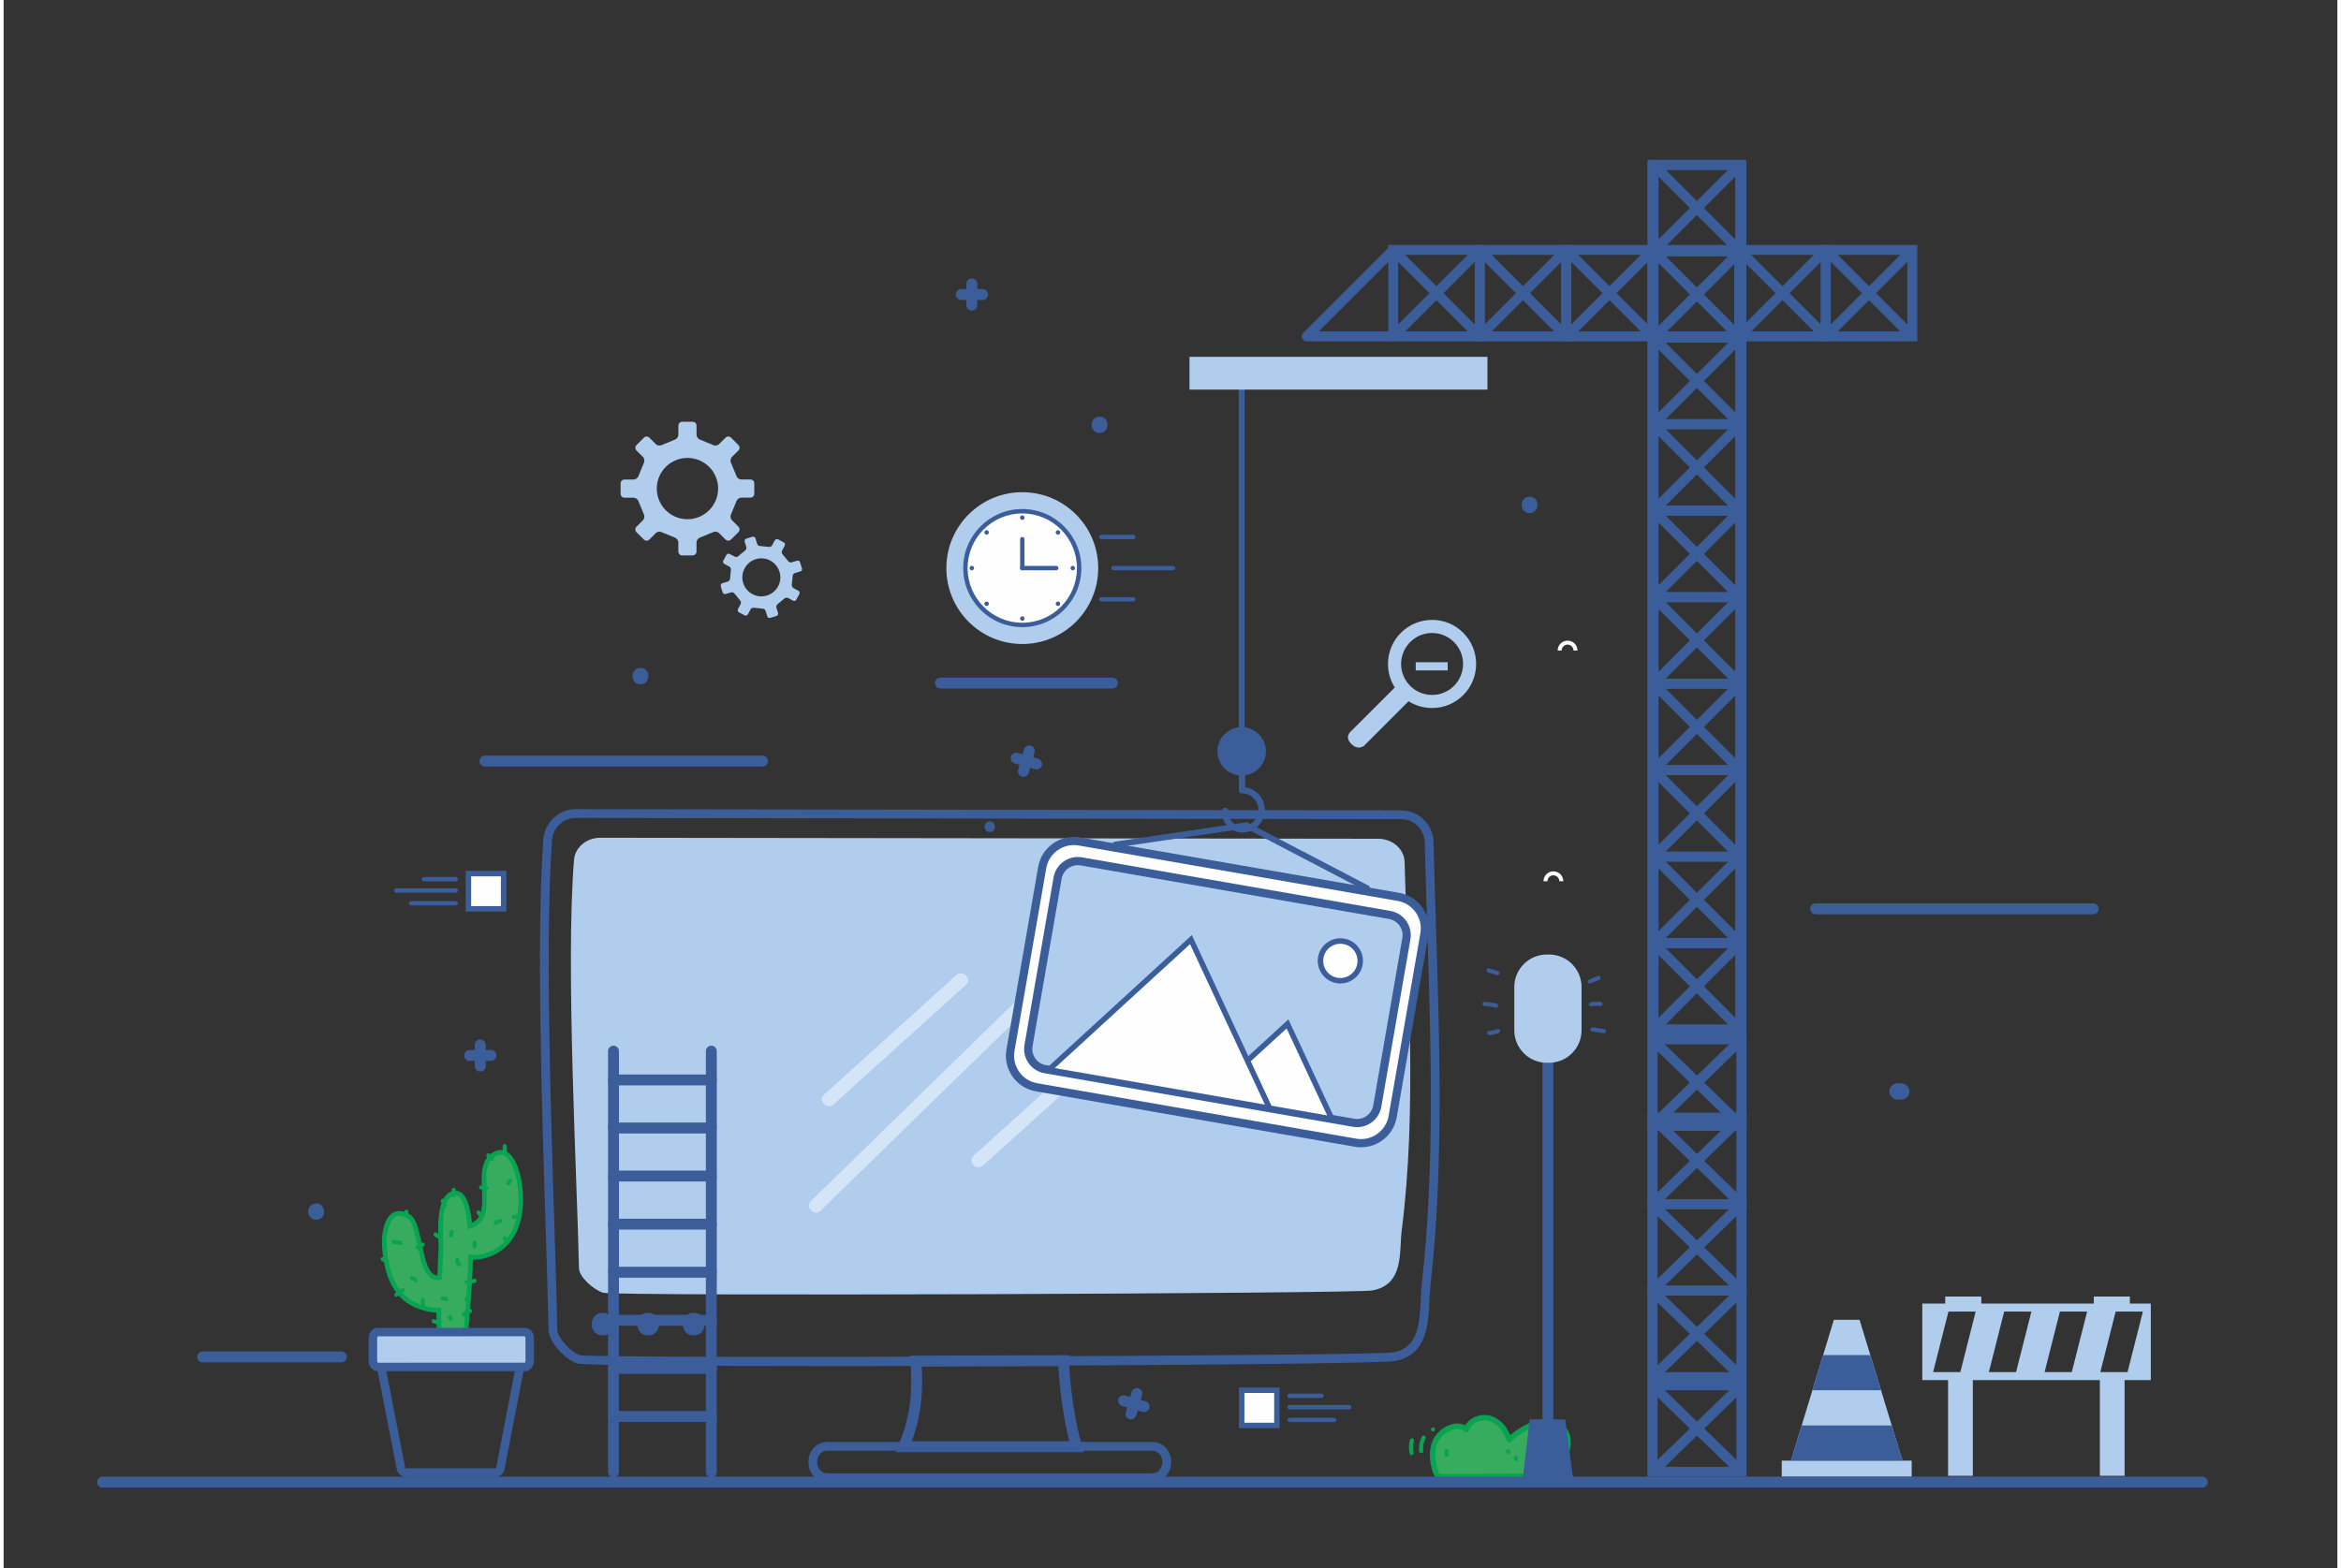 <?xml version="1.0" encoding="UTF-8"?>
<!DOCTYPE svg PUBLIC "-//W3C//DTD SVG 1.1//EN" "http://www.w3.org/Graphics/SVG/1.1/DTD/svg11.dtd">
<!-- Creator: CorelDRAW -->
<svg xmlns="http://www.w3.org/2000/svg" xml:space="preserve" width="300px" height="201px" style="shape-rendering:geometricPrecision; text-rendering:geometricPrecision; image-rendering:optimizeQuality; fill-rule:evenodd; clip-rule:evenodd"
viewBox="0 0 172.097 115.664"
 xmlns:xlink="http://www.w3.org/1999/xlink">
 <rect x="0" y="0" width="172.097" height="115.664" fill="#333333" stroke="none"/>
 <defs>
  <style type="text/css">
   <![CDATA[
    .fil6 {fill:none}
    .fil1 {fill:#09A452}
    .fil0 {fill:#37AC5E}
    .fil2 {fill:#3B5E9A}
    .fil4 {fill:#B1CDED}
    .fil5 {fill:#D3E5F6}
    .fil3 {fill:#FEFEFE}
   ]]>
  </style>
 </defs>
 <g id="Capa_x0020_1">
  <g id="_602255704">
   <path id="_850134032" class="fil0" d="M111.011 106.192c-0.209,-0.686 -0.69,-1.327 -1.372,-1.547 -0.682,-0.22 -1.548,0.113 -1.76,0.797 -0.628,-0.524 -1.59,-0.108 -2.094,0.536 -0.816,1.041 -0.185,2.746 -0.049,2.856 0.147,0.119 0.546,0.098 0.546,0.098l6.104 -0.034c0,0 1.12,-0.082 1.637,-0.288 1.04,-0.415 1.747,-2.204 1.078,-3.102 -0.456,-0.612 -1.356,-0.742 -2.083,-0.509 -0.727,0.232 -1.433,0.687 -2.005,1.191l-0 0z"/>
   <path id="_850134080" class="fil1" d="M107.208 105.407c-0.037,0 -0.075,0.002 -0.114,0.006 -0.404,0.043 -0.856,0.314 -1.15,0.69 -0.716,0.913 -0.181,2.438 -0.064,2.592 0.027,0.02 0.229,0.047 0.391,0.037l6.114 -0.034c-0.003,-0 1.081,-0.081 1.563,-0.274 0.485,-0.193 0.937,-0.77 1.125,-1.436 0.154,-0.543 0.105,-1.037 -0.134,-1.357 -0.427,-0.573 -1.264,-0.629 -1.861,-0.438 -0.634,0.203 -1.321,0.611 -1.933,1.15 -0.051,0.045 -0.122,0.061 -0.188,0.043 -0.066,-0.019 -0.118,-0.07 -0.138,-0.135 -0.215,-0.705 -0.679,-1.233 -1.241,-1.414 -0.317,-0.102 -0.691,-0.067 -1,0.093 -0.253,0.131 -0.433,0.335 -0.506,0.572 -0.02,0.064 -0.071,0.114 -0.136,0.134 -0.064,0.019 -0.134,0.005 -0.186,-0.039 -0.152,-0.127 -0.333,-0.191 -0.541,-0.191l0 -0zm-1.014 3.73c-0.155,0 -0.431,-0.02 -0.586,-0.146 -0.239,-0.195 -0.848,-2.033 0.018,-3.137 0.364,-0.465 0.911,-0.788 1.426,-0.842 0.269,-0.031 0.519,0.017 0.738,0.131 0.131,-0.235 0.338,-0.433 0.602,-0.57 0.402,-0.209 0.891,-0.254 1.309,-0.119 0.607,0.195 1.116,0.708 1.401,1.398 0.594,-0.482 1.244,-0.848 1.852,-1.042 0.729,-0.233 1.761,-0.15 2.307,0.581 0.314,0.421 0.387,1.044 0.199,1.707 -0.224,0.793 -0.76,1.46 -1.364,1.702 -0.539,0.215 -1.65,0.298 -1.697,0.302l-6.117 0.034c-0.02,0.001 -0.051,0.002 -0.088,0.002l-0 0z"/>
   <path id="_850133840" class="fil1" d="M104.592 105.961c-0.175,0.34 -0.25,0.709 -0.208,1.09 0.021,0.191 0.323,0.193 0.302,0 -0.036,-0.329 0.016,-0.642 0.167,-0.938 0.089,-0.173 -0.172,-0.326 -0.261,-0.152l0 0 -0 0z"/>
   <path id="_850134776" class="fil1" d="M103.71 106.203c-0.095,0.342 -0.102,0.684 -0.026,1.03 0.042,0.19 0.333,0.11 0.292,-0.08 -0.064,-0.294 -0.054,-0.58 0.026,-0.869 0.052,-0.188 -0.239,-0.268 -0.292,-0.08l0 0 -0 0z"/>
   <path id="_850135088" class="fil1" d="M105.406 105.589c0.194,0 0.195,-0.302 0,-0.302 -0.195,0 -0.195,0.302 0,0.302l0 0z"/>
   <path id="_850134704" class="fil1" d="M106.262 107.051c0,0.089 -0,0.179 -0,0.269 0,0.194 0.302,0.195 0.302,0 0,-0.09 0,-0.179 0,-0.269 0,-0.195 -0.302,-0.195 -0.302,0l0 0z"/>
   <path id="_850135136" class="fil1" d="M111.368 107.521c0,0.045 -0,0.09 -0,0.134 0,0.195 0.302,0.195 0.302,0 0,-0.045 0,-0.09 0,-0.134 0,-0.194 -0.302,-0.195 -0.302,0l0 0z"/>
   <path id="_850135448" class="fil1" d="M110.807 107.158c0.023,0.022 0.045,0.045 0.067,0.067 0.138,0.138 0.351,-0.076 0.214,-0.214 -0.023,-0.022 -0.045,-0.045 -0.067,-0.067 -0.138,-0.138 -0.351,0.076 -0.214,0.214l0 0z"/>
   <path id="_850135640" class="fil2" d="M24.907 100.494l-10.233 0c-0.222,0 -0.403,-0.18 -0.403,-0.403 0,-0.223 0.181,-0.403 0.403,-0.403l10.233 -0c0.222,0 0.403,0.18 0.403,0.403 0,0.223 -0.181,0.403 -0.403,0.403l0 0z"/>
   <path id="_850135832" class="fil3" d="M115.014 65.005l-0.292 0c0,-0.242 -0.197,-0.438 -0.438,-0.438 -0.241,0 -0.438,0.197 -0.438,0.438l-0.292 0c0,-0.403 0.328,-0.731 0.73,-0.731 0.403,0 0.731,0.328 0.731,0.731z"/>
   <path id="_850136048" class="fil3" d="M116.06 47.987l-0.292 0c0,-0.242 -0.197,-0.438 -0.438,-0.438 -0.242,-0 -0.438,0.197 -0.438,0.438l-0.292 -0c0,-0.403 0.328,-0.73 0.731,-0.73 0.403,0 0.731,0.328 0.731,0.73z"/>
   <path id="_850136336" class="fil2" d="M66.971 106.316l11.621 0c-0.448,-1.692 -0.752,-4.137 -0.812,-5.541l-10.076 0.031c0.096,1.876 -0.019,3.583 -0.733,5.51zm12.708 0.806l-13.908 0 0.236 -0.56c0.912,-2.164 1.006,-4.016 0.867,-6.132l-0.028 -0.428 11.726 -0.036 0.003 0.401c0.01,1.368 0.38,4.474 0.937,6.229l0.167 0.525 0 0z"/>
   <path id="_850136216" class="fil2" d="M42.188 60.334c-0.914,0 -1.674,0.715 -1.743,1.639 -0.511,6.899 -0.116,19.407 0.173,28.541 0.096,3.037 0.179,5.659 0.213,7.587 0.01,0.561 0.947,1.606 1.671,1.864 1.296,0.265 58.528,0.069 60.015,-0.211 1.824,-0.36 1.906,-2.158 1.985,-3.897 0.018,-0.403 0.036,-0.791 0.076,-1.144 0.968,-8.541 0.68,-17.599 0.402,-26.359 -0.066,-2.099 -0.132,-4.171 -0.179,-6.197 -0.022,-0.955 -0.774,-1.716 -1.711,-1.733l-60.873 -0.091c-0.009,0 -0.02,0 -0.029,0l0 -0zm19.584 40.434c-10.559,0 -19.113,-0.057 -19.488,-0.192 -0.904,-0.322 -2.085,-1.575 -2.101,-2.463 -0.034,-1.924 -0.117,-4.544 -0.213,-7.579 -0.289,-9.148 -0.685,-21.677 -0.171,-28.609 0.093,-1.263 1.137,-2.239 2.384,-2.239 0.014,0 0.027,0 0.04,0l60.875 0.091c1.288,0.022 2.32,1.061 2.35,2.365 0.047,2.025 0.113,4.095 0.179,6.193 0.279,8.782 0.567,17.864 -0.406,26.453 -0.038,0.339 -0.055,0.713 -0.073,1.1 -0.082,1.802 -0.184,4.045 -2.506,4.503 -1.136,0.224 -23.665,0.377 -40.871,0.377l0 -0z"/>
   <path id="_850136120" class="fil4" d="M101.396 61.872l-57.356 -0.075c-1.031,-0.016 -1.897,0.692 -1.975,1.616 -0.643,7.677 0.233,23.694 0.363,30.14 0.012,0.628 1.038,1.571 1.777,1.804 0.869,0.275 55.375,0.067 56.708,-0.165 2.392,-0.418 1.985,-2.868 2.186,-4.436 1.135,-8.866 0.438,-18.504 0.212,-27.176 -0.025,-0.939 -0.869,-1.692 -1.914,-1.708l0 -0z"/>
   <path id="_850136864" class="fil2" d="M60.789 107.013c-0.627,0 -0.794,0.524 -0.794,0.835 0,0.31 0.168,0.833 0.794,0.833l23.865 0c0.627,0 0.795,-0.525 0.795,-0.835 0,-0.309 -0.167,-0.833 -0.795,-0.833l-23.865 0zm23.865 2.316l-23.865 0c-0.947,0 -1.442,-0.745 -1.442,-1.481 0,-0.737 0.495,-1.483 1.442,-1.483l23.865 0c0.947,0 1.443,0.745 1.443,1.481 0,0.737 -0.496,1.483 -1.443,1.483z"/>
   <path id="_850136984" class="fil2" d="M44.17 97.677c-0.141,0 -0.141,0 0,0z"/>
   <path id="_850137464" class="fil2" d="M44.17 98.509c1.072,0 1.074,-1.665 0,-1.665 -1.071,0 -1.073,1.665 0,1.665l0 0z"/>
   <path id="_850137488" class="fil2" d="M47.527 97.677c-0.141,0 -0.141,0 0,0z"/>
   <path id="_850137872" class="fil2" d="M47.527 98.509c1.072,0 1.074,-1.665 0,-1.665 -1.071,0 -1.073,1.665 0,1.665l0 0z"/>
   <path id="_850138328" class="fil2" d="M50.885 97.677c-0.141,0 -0.141,0 0,0z"/>
   <path id="_850137968" class="fil2" d="M50.885 98.509c1.072,0 1.073,-1.665 0,-1.665 -1.071,0 -1.073,1.665 0,1.665l0 0z"/>
   <path id="_850137896" class="fil2" d="M72.722 60.986c-0.066,0 -0.066,0 0,0z"/>
   <path id="_850138904" class="fil2" d="M72.722 61.376c0.503,0 0.504,-0.781 0,-0.781 -0.503,0 -0.503,0.781 0,0.781l0 0z"/>
   <polygon id="_850138928" class="fil4" points="140.027,107.746 131.804,107.746 134.966,97.358 136.864,97.358 "/>
   <polygon id="_850138808" class="fil4" points="140.706,107.746 131.124,107.746 131.124,108.932 140.706,108.932 "/>
   <polygon id="_850139672" class="fil2" points="132.594,105.149 131.804,107.746 140.027,107.746 139.236,105.149 "/>
   <polygon id="_850139600" class="fil2" points="133.385,102.552 138.446,102.552 137.655,99.955 134.176,99.955 "/>
   <path id="_850139192" class="fil4" d="M143.418 96.749l2.007 0 -1.131 4.463 -2.007 0 1.131 -4.463zm4.986 4.463l-2.007 0 1.13 -4.463 2.007 0 -1.131 4.463 0 0zm4.11 0l-2.007 0 1.13 -4.463 2.007 0 -1.13 4.463zm5.235 -4.463l0 0.024 -1.125 4.439 -2.007 0 1.13 -4.463 2.001 0 0 -0zm-14.359 12.117l1.825 0 0 -7.065 9.367 0 0 7.065 1.825 0 0 -7.065 1.932 0 0 -5.641 -1.542 0 0 -0.521 -2.659 0 0 0.521 -8.298 0 0 -0.521 -2.659 0 0 0.521 -1.692 0 0 5.641 1.901 0 0 7.065z"/>
   <path id="_850139888" class="fil4" d="M50.428 38.301c-1.25,0 -2.262,-1.014 -2.262,-2.262 0,-1.249 1.013,-2.261 2.262,-2.261 1.249,0 2.262,1.012 2.262,2.261 0,1.248 -1.013,2.262 -2.262,2.262zm3.211 1.497l0.547 -0.547c0.111,-0.11 0.111,-0.29 0,-0.402l-0.477 -0.475c-0.109,-0.111 -0.139,-0.312 -0.063,-0.449l0.388 -0.942c0.044,-0.151 0.208,-0.273 0.364,-0.273l0.674 -0c0.157,0 0.284,-0.127 0.284,-0.283l0 -0.775c0,-0.157 -0.127,-0.283 -0.284,-0.283l-0.674 -0c-0.156,0 -0.321,-0.122 -0.364,-0.272l-0.388 -0.942c-0.075,-0.137 -0.046,-0.339 0.063,-0.45l0.477 -0.475c0.111,-0.111 0.111,-0.291 0,-0.4l-0.547 -0.549c-0.111,-0.11 -0.291,-0.11 -0.401,0l-0.477 0.476c-0.111,0.111 -0.312,0.14 -0.449,0.066l-0.943 -0.389c-0.15,-0.045 -0.272,-0.207 -0.272,-0.364l0 -0.674c0,-0.155 -0.127,-0.284 -0.283,-0.284l-0.773 0c-0.157,0 -0.284,0.129 -0.284,0.284l0 0.674c0,0.157 -0.122,0.32 -0.272,0.365l-0.943 0.389c-0.136,0.074 -0.339,0.045 -0.449,-0.066l-0.477 -0.475c-0.11,-0.111 -0.29,-0.111 -0.399,0l-0.549 0.548c-0.111,0.109 -0.111,0.289 0,0.4l0.476 0.475c0.11,0.111 0.14,0.313 0.064,0.451l-0.388 0.942c-0.044,0.15 -0.209,0.273 -0.364,0.273l-0.675 -0c-0.156,0 -0.283,0.126 -0.283,0.283l0 0.775c0,0.155 0.127,0.283 0.283,0.283l0.675 -0c0.155,0 0.32,0.122 0.364,0.273l0.388 0.942c0.075,0.138 0.046,0.338 -0.065,0.449l-0.476 0.475c-0.111,0.111 -0.111,0.291 0,0.402l0.549 0.547c0.11,0.111 0.289,0.111 0.399,0l0.477 -0.476c0.11,-0.11 0.312,-0.139 0.449,-0.064l0.942 0.388c0.15,0.043 0.272,0.207 0.272,0.363l0 0.675c0,0.155 0.127,0.283 0.284,0.283l0.773 -0c0.156,0 0.283,-0.128 0.283,-0.283l0 -0.676c0,-0.156 0.122,-0.32 0.272,-0.363l0.943 -0.388c0.137,-0.075 0.338,-0.046 0.449,0.064l0.477 0.476c0.11,0.111 0.29,0.111 0.401,0l0 0.001z"/>
   <path id="_850140440" class="fil4" d="M57.112 43.251c-0.365,0.683 -1.217,0.94 -1.897,0.574 -0.683,-0.366 -0.939,-1.216 -0.574,-1.897 0.366,-0.684 1.217,-0.94 1.898,-0.574 0.681,0.366 0.938,1.216 0.573,1.897l0 -0zm1.757 -1.315l-0.138 -0.459c-0.028,-0.093 -0.127,-0.146 -0.219,-0.118l-0.399 0.121c-0.093,0.028 -0.212,-0.016 -0.265,-0.098l-0.402 -0.487c-0.068,-0.067 -0.087,-0.193 -0.041,-0.279l0.197 -0.368c0.046,-0.086 0.014,-0.193 -0.07,-0.239l-0.423 -0.226c-0.085,-0.046 -0.192,-0.013 -0.238,0.072l-0.198 0.368c-0.046,0.085 -0.161,0.139 -0.255,0.119l-0.629 -0.064c-0.096,0 -0.199,-0.073 -0.226,-0.167l-0.121 -0.4c-0.028,-0.092 -0.126,-0.145 -0.219,-0.116l-0.459 0.137c-0.094,0.029 -0.145,0.127 -0.118,0.221l0.122 0.398c0.028,0.094 -0.016,0.212 -0.098,0.265l-0.488 0.402c-0.066,0.069 -0.193,0.086 -0.278,0.041l-0.368 -0.198c-0.084,-0.046 -0.192,-0.014 -0.237,0.072l-0.227 0.422c-0.045,0.086 -0.014,0.193 0.072,0.238l0.368 0.199c0.086,0.046 0.139,0.16 0.119,0.254l-0.063 0.628c0,0.097 -0.074,0.2 -0.168,0.227l-0.399 0.121c-0.093,0.028 -0.146,0.127 -0.118,0.219l0.139 0.459c0.028,0.093 0.126,0.145 0.22,0.117l0.4 -0.121c0.092,-0.028 0.211,0.017 0.263,0.097l0.402 0.488c0.069,0.068 0.087,0.194 0.042,0.279l-0.198 0.368c-0.045,0.085 -0.013,0.191 0.072,0.238l0.422 0.226c0.085,0.045 0.192,0.013 0.238,-0.072l0.198 -0.369c0.045,-0.086 0.16,-0.139 0.255,-0.12l0.628 0.064c0.098,0 0.199,0.074 0.227,0.168l0.121 0.398c0.028,0.093 0.127,0.147 0.219,0.117l0.459 -0.139c0.092,-0.028 0.145,-0.127 0.118,-0.218l-0.121 -0.4c-0.028,-0.092 0.015,-0.212 0.096,-0.265l0.488 -0.402c0.067,-0.069 0.194,-0.087 0.279,-0.042l0.368 0.198c0.085,0.047 0.194,0.014 0.238,-0.072l0.227 -0.423c0.046,-0.084 0.013,-0.192 -0.073,-0.238l-0.368 -0.198c-0.085,-0.046 -0.139,-0.16 -0.119,-0.253l0.064 -0.63c-0.001,-0.096 0.075,-0.199 0.166,-0.226l0.4 -0.121c0.092,-0.028 0.145,-0.126 0.116,-0.219l-0 0z"/>
   <path id="_850140680" class="fil2" d="M81.757 50.789l-12.67 0c-0.223,0 -0.403,-0.18 -0.403,-0.403 0,-0.223 0.18,-0.403 0.403,-0.403l12.67 0c0.222,0 0.403,0.18 0.403,0.403 0,0.223 -0.181,0.403 -0.403,0.403z"/>
   <path id="_850140536" class="fil2" d="M55.962 56.544l-20.465 0c-0.223,0 -0.403,-0.18 -0.403,-0.403 0,-0.223 0.181,-0.403 0.403,-0.403l20.465 -0c0.223,0 0.403,0.18 0.403,0.403 0,0.223 -0.18,0.403 -0.403,0.403l0 0z"/>
   <path id="_850140872" class="fil2" d="M154.089 67.442l-20.465 0c-0.223,0 -0.403,-0.18 -0.403,-0.403 0,-0.223 0.18,-0.403 0.403,-0.403l20.465 0c0.223,0 0.403,0.18 0.403,0.403 0,0.223 -0.18,0.403 -0.403,0.403z"/>
   <path id="_850140800" class="fil2" d="M162.134 109.732l-154.84 0c-0.222,0 -0.403,-0.18 -0.403,-0.403 0,-0.223 0.18,-0.403 0.403,-0.403l154.84 0c0.223,0 0.403,0.18 0.403,0.403 0,0.223 -0.18,0.403 -0.403,0.403z"/>
   <path id="_850141136" class="fil4" d="M105.338 51.263c-1.259,0 -2.285,-1.025 -2.285,-2.285 0,-1.26 1.026,-2.286 2.286,-2.286l0 -0c1.26,0 2.285,1.025 2.285,2.286 0,1.26 -1.026,2.285 -2.286,2.285zm-0 -5.536c-0.868,0 -1.684,0.338 -2.298,0.952 -1.047,1.047 -1.255,2.669 -0.506,3.944l0.054 0.09 -3.291 3.291c-0.004,0.005 -0.16,0.155 -0.162,0.374 -0.002,0.165 0.082,0.333 0.248,0.5 0.177,0.176 0.362,0.266 0.55,0.266 0.226,0 0.386,-0.131 0.387,-0.132l3.283 -3.285 0.091 0.054c0.497,0.291 1.066,0.445 1.645,0.445 0.868,-0 1.684,-0.338 2.298,-0.951 1.267,-1.268 1.267,-3.33 0,-4.598 -0.614,-0.614 -1.431,-0.952 -2.299,-0.952z"/>
   <polygon id="_850141376" class="fil4" points="104.133,49.453 106.487,49.453 106.487,48.85 104.133,48.85 "/>
   <path id="_850142168" class="fil2" d="M44.974 108.985c-0.223,0 -0.403,-0.18 -0.403,-0.403l0 -31.043c0,-0.222 0.181,-0.403 0.403,-0.403 0.222,0 0.403,0.181 0.403,0.403l0 31.043c0,0.223 -0.181,0.403 -0.403,0.403z"/>
   <path id="_850141592" class="fil2" d="M52.188 108.985c-0.223,0 -0.403,-0.18 -0.403,-0.403l0 -31.043c0,-0.222 0.18,-0.403 0.403,-0.403 0.223,0 0.403,0.181 0.403,0.403l0 31.043c0,0.223 -0.18,0.403 -0.403,0.403l-0 0z"/>
   <path id="_850141784" class="fil2" d="M52.188 80.064l-7.214 0c-0.223,0 -0.403,-0.181 -0.403,-0.403 0,-0.223 0.181,-0.403 0.403,-0.403l7.214 0c0.223,0 0.403,0.18 0.403,0.403 0,0.222 -0.18,0.403 -0.403,0.403z"/>
   <path id="_850142048" class="fil2" d="M52.188 83.61l-7.214 0c-0.223,0 -0.403,-0.18 -0.403,-0.403 0,-0.223 0.181,-0.403 0.403,-0.403l7.214 0c0.223,0 0.403,0.18 0.403,0.403 0,0.223 -0.18,0.403 -0.403,0.403z"/>
   <path id="_850142624" class="fil2" d="M52.188 87.156l-7.214 0c-0.223,0 -0.403,-0.18 -0.403,-0.403 0,-0.223 0.181,-0.403 0.403,-0.403l7.214 0c0.223,0 0.403,0.18 0.403,0.403 0,0.223 -0.18,0.403 -0.403,0.403z"/>
   <path id="_850142600" class="fil2" d="M52.188 90.703l-7.214 0c-0.223,0 -0.403,-0.18 -0.403,-0.403 0,-0.223 0.181,-0.403 0.403,-0.403l7.214 0c0.223,0 0.403,0.18 0.403,0.403 0,0.223 -0.18,0.403 -0.403,0.403z"/>
   <path id="_850142504" class="fil2" d="M52.188 94.249l-7.214 0c-0.223,0 -0.403,-0.18 -0.403,-0.403 0,-0.223 0.181,-0.403 0.403,-0.403l7.214 0c0.223,0 0.403,0.18 0.403,0.403 0,0.223 -0.18,0.403 -0.403,0.403z"/>
   <path id="_850142912" class="fil2" d="M52.188 97.796l-7.214 0c-0.223,0 -0.403,-0.18 -0.403,-0.403 0,-0.223 0.181,-0.403 0.403,-0.403l7.214 0c0.223,0 0.403,0.18 0.403,0.403 0,0.223 -0.18,0.403 -0.403,0.403z"/>
   <path id="_850143128" class="fil2" d="M52.188 101.343l-7.214 0c-0.223,0 -0.403,-0.18 -0.403,-0.403 0,-0.223 0.181,-0.403 0.403,-0.403l7.214 0c0.223,0 0.403,0.18 0.403,0.403 0,0.223 -0.18,0.403 -0.403,0.403z"/>
   <path id="_850143488" class="fil2" d="M52.188 104.889l-7.214 0c-0.223,0 -0.403,-0.18 -0.403,-0.403 0,-0.223 0.181,-0.403 0.403,-0.403l7.214 0c0.223,0 0.403,0.18 0.403,0.403 0,0.222 -0.18,0.403 -0.403,0.403z"/>
   <path id="_850143560" class="fil2" d="M35.149 79.045c-0.222,0 -0.403,-0.181 -0.403,-0.403l0 -1.569c0,-0.223 0.181,-0.403 0.403,-0.403 0.223,-0 0.403,0.18 0.403,0.403l0 1.569c0,0.222 -0.18,0.403 -0.403,0.403z"/>
   <path id="_850144424" class="fil2" d="M35.934 78.26l-1.569 0c-0.223,0 -0.403,-0.181 -0.403,-0.403 0,-0.223 0.18,-0.403 0.403,-0.403l1.569 0c0.223,0 0.403,0.18 0.403,0.403 0,0.222 -0.18,0.403 -0.403,0.403z"/>
   <path id="_850144088" class="fil2" d="M71.398 22.909c-0.223,0 -0.403,-0.181 -0.403,-0.403l0 -1.569c0,-0.223 0.18,-0.403 0.403,-0.403 0.223,0 0.403,0.181 0.403,0.403l0 1.569c0,0.223 -0.18,0.403 -0.403,0.403l-0 0z"/>
   <path id="_850144376" class="fil2" d="M72.183 22.125l-1.569 0c-0.223,0 -0.403,-0.181 -0.403,-0.403 0,-0.222 0.18,-0.403 0.403,-0.403l1.569 0c0.223,0 0.403,0.181 0.403,0.403 0,0.223 -0.18,0.403 -0.403,0.403z"/>
   <path id="_850143800" class="fil2" d="M84.105 104.163c-0.037,0 -0.074,-0.005 -0.111,-0.016l-1.509 -0.431c-0.214,-0.061 -0.338,-0.284 -0.277,-0.498 0.061,-0.214 0.285,-0.336 0.498,-0.277l1.509 0.431c0.214,0.061 0.338,0.284 0.277,0.498 -0.05,0.177 -0.212,0.293 -0.387,0.293l-0 0z"/>
   <path id="_850145024" class="fil2" d="M83.135 104.703c-0.037,0 -0.074,-0.005 -0.111,-0.015 -0.214,-0.061 -0.338,-0.284 -0.277,-0.498l0.431 -1.509c0.062,-0.214 0.284,-0.336 0.498,-0.277 0.214,0.061 0.338,0.284 0.277,0.498l-0.431 1.509c-0.051,0.177 -0.212,0.292 -0.387,0.292l0 0z"/>
   <path id="_850144640" class="fil2" d="M76.176 56.76c-0.036,0 -0.074,-0.005 -0.111,-0.016l-1.509 -0.431c-0.214,-0.061 -0.338,-0.284 -0.277,-0.498 0.061,-0.214 0.284,-0.338 0.498,-0.277l1.509 0.431c0.214,0.06 0.338,0.284 0.277,0.498 -0.051,0.177 -0.212,0.293 -0.387,0.293z"/>
   <path id="_850145264" class="fil2" d="M75.206 57.299c-0.037,0 -0.074,-0.005 -0.111,-0.016 -0.214,-0.061 -0.338,-0.284 -0.277,-0.498l0.431 -1.509c0.061,-0.214 0.284,-0.338 0.498,-0.277 0.214,0.061 0.338,0.284 0.277,0.498l-0.431 1.509c-0.051,0.177 -0.212,0.293 -0.387,0.293z"/>
   <path id="_850145216" class="fil4" d="M80.718 41.906c0,3.093 -2.507,5.599 -5.599,5.599 -3.093,-0 -5.599,-2.507 -5.599,-5.599 0,-3.093 2.507,-5.599 5.599,-5.599 3.092,-0 5.599,2.507 5.599,5.599l0 0z"/>
   <path id="_850145984" class="fil3" d="M79.314 41.906c0,2.316 -1.878,4.194 -4.195,4.194 -2.316,-0 -4.194,-1.878 -4.194,-4.194 0,-2.317 1.878,-4.195 4.194,-4.195 2.317,-0 4.195,1.878 4.195,4.195z"/>
   <path id="_850145600" class="fil2" d="M75.119 37.873c-2.224,0 -4.032,1.809 -4.032,4.033 0,2.223 1.809,4.032 4.032,4.032 2.223,-0 4.032,-1.809 4.032,-4.032 0,-2.224 -1.809,-4.032 -4.032,-4.033zm0 8.389c-2.402,0 -4.357,-1.955 -4.357,-4.357 0,-2.402 1.955,-4.357 4.357,-4.357 2.402,0 4.357,1.955 4.357,4.357 0,2.402 -1.955,4.357 -4.357,4.357z"/>
   <path id="_850146032" class="fil2" d="M75.119 42.068c-0.09,0 -0.162,-0.073 -0.162,-0.162l0 -2.136c0,-0.09 0.073,-0.162 0.162,-0.162 0.09,-0 0.162,0.073 0.162,0.162l0 2.136c0,0.09 -0.073,0.162 -0.162,0.162z"/>
   <path id="_850145504" class="fil2" d="M77.621 42.068l-2.502 0c-0.09,0 -0.162,-0.073 -0.162,-0.162 0,-0.09 0.073,-0.162 0.162,-0.162l2.502 0c0.09,0 0.162,0.073 0.162,0.162 0,0.089 -0.073,0.162 -0.162,0.162z"/>
   <path id="_850146728" class="fil2" d="M75.284 38.185c0,0.091 -0.074,0.166 -0.166,0.166 -0.091,-0 -0.166,-0.074 -0.166,-0.166 0,-0.091 0.074,-0.166 0.166,-0.166 0.092,0 0.165,0.074 0.166,0.165l0 0z"/>
   <path id="_850146392" class="fil2" d="M77.867 39.392c-0.065,0.065 -0.17,0.065 -0.234,0 -0.065,-0.065 -0.065,-0.17 0,-0.234 0.065,-0.065 0.17,-0.065 0.234,0 0.065,0.064 0.065,0.17 0,0.234z"/>
   <path id="_850146704" class="fil2" d="M78.84 42.071c-0.091,0 -0.166,-0.074 -0.166,-0.165 0,-0.092 0.074,-0.166 0.166,-0.166 0.092,0 0.165,0.074 0.165,0.166 0,0.091 -0.074,0.166 -0.165,0.165z"/>
   <path id="_850146320" class="fil2" d="M77.633 44.654c-0.065,-0.065 -0.065,-0.17 0,-0.234 0.065,-0.065 0.17,-0.065 0.234,0 0.065,0.065 0.065,0.17 0,0.234 -0.065,0.064 -0.17,0.064 -0.234,0z"/>
   <path id="_850147184" class="fil2" d="M74.953 45.627c0,-0.092 0.074,-0.165 0.166,-0.165 0.092,0 0.165,0.074 0.165,0.166 0,0.091 -0.074,0.166 -0.165,0.166 -0.091,-0 -0.166,-0.074 -0.166,-0.166l0 -0z"/>
   <path id="_850146896" class="fil2" d="M72.371 44.419c0.065,-0.065 0.17,-0.064 0.234,0 0.065,0.065 0.065,0.17 0,0.234 -0.065,0.064 -0.17,0.064 -0.234,0 -0.065,-0.065 -0.065,-0.17 0,-0.234l0 -0z"/>
   <path id="_850146944" class="fil2" d="M71.398 41.74c0.092,0 0.166,0.074 0.166,0.166 0,0.091 -0.074,0.166 -0.166,0.166 -0.091,-0 -0.166,-0.074 -0.166,-0.166 0,-0.092 0.074,-0.166 0.166,-0.166z"/>
   <path id="_850147808" class="fil2" d="M72.605 39.158c0.065,0.065 0.065,0.17 0,0.234 -0.065,0.065 -0.17,0.065 -0.234,0 -0.065,-0.065 -0.065,-0.17 0,-0.234 0.065,-0.065 0.17,-0.065 0.234,-0z"/>
   <path id="_850148024" class="fil2" d="M83.31 39.768l-2.351 0c-0.09,0 -0.162,-0.073 -0.162,-0.162 0,-0.09 0.073,-0.162 0.162,-0.162l2.351 0c0.09,0 0.162,0.073 0.162,0.162 0,0.089 -0.073,0.162 -0.162,0.162z"/>
   <path id="_850147928" class="fil2" d="M83.31 44.369l-2.351 0c-0.09,0 -0.162,-0.073 -0.162,-0.162 0,-0.09 0.073,-0.162 0.162,-0.162l2.351 -0c0.09,0 0.162,0.072 0.162,0.162 0,0.09 -0.073,0.162 -0.162,0.162z"/>
   <path id="_850148336" class="fil2" d="M86.233 42.069l-4.392 0c-0.09,0 -0.162,-0.072 -0.162,-0.162 0,-0.09 0.073,-0.162 0.162,-0.162l4.392 0c0.09,0 0.162,0.073 0.162,0.162 0,0.09 -0.073,0.162 -0.162,0.162z"/>
   <polygon id="_850148408" class="fil3" points="93.895,105.149 91.298,105.149 91.298,102.552 93.895,102.552 "/>
   <path id="_850148432" class="fil2" d="M91.499 104.947l2.194 0 0 -2.194 -2.194 0 0 2.194zm2.597 0.403l-3 0 0 -3 3 0 0 3z"/>
   <path id="_850148888" class="fil2" d="M97.182 103.123l-2.351 0c-0.09,0 -0.162,-0.073 -0.162,-0.162 0,-0.09 0.073,-0.162 0.162,-0.162l2.351 0c0.09,0 0.162,0.072 0.162,0.162 0,0.09 -0.072,0.162 -0.162,0.162z"/>
   <path id="_850148456" class="fil2" d="M98.066 104.903l-3.177 0c-0.121,0 -0.22,-0.073 -0.22,-0.162 0,-0.09 0.098,-0.162 0.22,-0.162l3.177 0c0.121,0 0.219,0.072 0.219,0.162 0,0.09 -0.098,0.162 -0.219,0.162z"/>
   <path id="_850149440" class="fil2" d="M99.222 103.963l-4.392 0c-0.09,0 -0.162,-0.072 -0.162,-0.162 0,-0.09 0.073,-0.162 0.162,-0.162l4.392 0c0.09,0 0.162,0.073 0.162,0.162 0,0.09 -0.073,0.162 -0.162,0.162z"/>
   <polygon id="_850149848" class="fil3" points="34.273,67.039 36.87,67.039 36.87,64.442 34.273,64.442 "/>
   <path id="_850149344" class="fil2" d="M34.474 66.838l2.194 0 0 -2.194 -2.194 0 0 2.194zm2.597 0.403l-3 0 0 -3 3 0 0 3z"/>
   <path id="_850149968" class="fil2" d="M30.986 65.013l2.351 0c0.089,0 0.162,-0.073 0.162,-0.162 0,-0.09 -0.073,-0.162 -0.162,-0.162l-2.351 -0c-0.09,0 -0.162,0.073 -0.162,0.162 0,0.089 0.073,0.162 0.162,0.162l0 0z"/>
   <path id="_850150112" class="fil2" d="M30.103 66.793l3.177 0c0.121,0 0.219,-0.072 0.219,-0.162 0,-0.09 -0.098,-0.162 -0.219,-0.162l-3.177 0c-0.121,0 -0.219,0.073 -0.219,0.162 0,0.09 0.098,0.162 0.219,0.162z"/>
   <path id="_850150424" class="fil2" d="M28.946 65.853l4.391 0c0.09,0 0.162,-0.073 0.162,-0.162 0,-0.09 -0.072,-0.162 -0.162,-0.162l-4.391 0c-0.09,0 -0.162,0.073 -0.162,0.162 0,0.089 0.073,0.162 0.162,0.162z"/>
   <polygon id="_850150448" class="fil2" points="114.284,108.866 113.478,108.866 113.478,74.201 114.284,74.201 "/>
   <path id="_850151384" class="fil4" d="M113.969 78.395l-0.177 0c-1.315,0 -2.391,-1.076 -2.391,-2.391l0 -3.203c0,-1.315 1.076,-2.391 2.391,-2.391l0.177 -0c1.316,0 2.392,1.076 2.392,2.391l0 3.203c0,1.315 -1.076,2.391 -2.392,2.391z"/>
   <path id="_850150784" class="fil2" d="M117.127 76.075c0.283,0.046 0.567,0.091 0.85,0.137 0.191,0.03 0.273,-0.261 0.08,-0.292 -0.283,-0.046 -0.567,-0.091 -0.851,-0.137 -0.19,-0.031 -0.272,0.261 -0.08,0.292l0 0z"/>
   <path id="_850150904" class="fil2" d="M117.098 74.229c0.222,-0.04 0.444,-0.045 0.668,-0.023 0.194,0.018 0.192,-0.284 0,-0.302 -0.253,-0.024 -0.499,-0.01 -0.748,0.034 -0.191,0.034 -0.11,0.325 0.08,0.292l0 -0 0 0z"/>
   <path id="_850150880" class="fil2" d="M117.006 72.545c0.217,-0.086 0.435,-0.173 0.652,-0.259 0.179,-0.071 0.101,-0.363 -0.08,-0.292 -0.217,0.086 -0.435,0.173 -0.652,0.259 -0.179,0.071 -0.101,0.363 0.08,0.292l0 0z"/>
   <path id="_850152080" class="fil2" d="M109.593 76.357c0.223,-0.031 0.439,-0.082 0.652,-0.155 0.183,-0.063 0.105,-0.355 -0.08,-0.292 -0.213,0.073 -0.429,0.124 -0.652,0.155 -0.192,0.026 -0.11,0.318 0.08,0.292l0 0z"/>
   <path id="_850151864" class="fil2" d="M109.201 74.208c0.28,0.008 0.551,0.049 0.82,0.126 0.187,0.053 0.267,-0.239 0.08,-0.292 -0.294,-0.083 -0.595,-0.128 -0.9,-0.137 -0.194,-0.005 -0.194,0.297 0,0.302l0 0 0 0z"/>
   <path id="_850152152" class="fil2" d="M109.465 71.721c0.218,0.07 0.435,0.139 0.653,0.208 0.186,0.059 0.265,-0.232 0.08,-0.292 -0.218,-0.069 -0.435,-0.139 -0.653,-0.208 -0.186,-0.059 -0.265,0.233 -0.08,0.292l0 0z"/>
   <polygon id="_850152632" class="fil2" points="112,109.335 112.537,104.703 115.157,104.703 115.762,109.269 "/>
   <path id="_850152680" class="fil0" d="M38.025 87.153c-0.119,-0.737 -0.641,-2.638 -1.789,-2.036 -1.858,0.974 0.383,4.672 -1.855,5.323 -0.12,-1.474 -0.436,-2.489 -1.102,-2.429 -1.372,0.124 -1.008,3.317 -1.03,4.035 -0.023,0.716 -0.058,1.449 -0.091,2.19 -1.615,0.289 -1.296,-3.922 -2.278,-4.505 -1.527,-0.906 -1.852,1.113 -1.81,2.045 0.072,1.587 0.498,3.485 1.988,4.328 0.492,0.278 1.358,0.591 2.033,0.535 -0.007,1.269 0.047,2.53 0.256,3.734 0.002,0.013 0.024,0.013 0.026,0 0,-0.001 0,-0.002 0,-0.003l0.905 0.049c-0,0.005 -0.001,0.011 -0.001,0.017 -0.008,0.398 0.613,0.398 0.618,0 0.011,-0.766 0.482,-4.525 0.538,-7.71 0.722,0.108 1.631,-0.229 2.151,-0.61 1.542,-1.131 1.723,-3.211 1.439,-4.963l0 0z"/>
   <path id="_850152584" class="fil1" d="M32.494 100.206l0.962 0.052 -0.005 0.167c-0.002,0.08 0.026,0.105 0.048,0.118 0.047,0.028 0.118,0.029 0.167,0.001 0.04,-0.022 0.059,-0.057 0.059,-0.109 0.003,-0.262 0.058,-0.844 0.133,-1.649 0.146,-1.572 0.367,-3.947 0.405,-6.062l0.003 -0.195 0.194 0.029c0.667,0.1 1.541,-0.224 2.024,-0.578 1.67,-1.225 1.576,-3.531 1.372,-4.797l0 0c-0.09,-0.555 -0.403,-1.676 -0.946,-1.947 -0.18,-0.091 -0.375,-0.078 -0.594,0.036 -0.791,0.415 -0.747,1.415 -0.7,2.474 0.052,1.164 0.11,2.484 -1.187,2.863l-0.202 0.059 -0.017 -0.21c-0.119,-1.469 -0.401,-1.993 -0.616,-2.174 -0.091,-0.077 -0.186,-0.108 -0.299,-0.098 -0.997,0.09 -0.921,2.3 -0.884,3.363 0.007,0.216 0.013,0.393 0.01,0.507 -0.017,0.56 -0.043,1.133 -0.069,1.71l-0.028 0.62 -0.135 0.024c-1.105,0.198 -1.416,-1.29 -1.691,-2.604 -0.177,-0.844 -0.36,-1.718 -0.704,-1.923 -0.374,-0.222 -0.684,-0.263 -0.92,-0.121 -0.512,0.307 -0.659,1.397 -0.631,2.011 0.066,1.456 0.449,3.364 1.902,4.186 0.501,0.283 1.321,0.564 1.934,0.513l0.187 -0.016 -0.001 0.187c-0.008,1.417 0.066,2.554 0.231,3.564l0 -0.001zm1.089 0.701c-0.091,0 -0.182,-0.023 -0.261,-0.071 -0.097,-0.058 -0.164,-0.147 -0.196,-0.253l-0.667 -0.036 -0.243 0.008 -0.037 -0.152c-0.178,-1.022 -0.261,-2.165 -0.26,-3.584 -0.742,-0 -1.557,-0.345 -1.945,-0.564 -1.59,-0.899 -2.006,-2.927 -2.076,-4.469 -0.028,-0.621 0.103,-1.905 0.797,-2.321 0.353,-0.211 0.781,-0.171 1.271,0.121 0.475,0.281 0.656,1.146 0.866,2.147 0.283,1.356 0.539,2.332 1.16,2.347l0.015 -0.333c0.026,-0.576 0.052,-1.146 0.069,-1.705 0.003,-0.11 -0.002,-0.278 -0.01,-0.485 -0.043,-1.257 -0.124,-3.597 1.196,-3.716 0.204,-0.019 0.389,0.04 0.551,0.176 0.368,0.31 0.604,1.026 0.717,2.186 0.834,-0.372 0.791,-1.338 0.742,-2.445 -0.05,-1.119 -0.101,-2.277 0.883,-2.793 0.32,-0.167 0.625,-0.181 0.907,-0.039 0.82,0.41 1.102,2.018 1.132,2.2l0 0c0.217,1.343 0.31,3.795 -1.507,5.129 -0.506,0.372 -1.36,0.698 -2.084,0.66 -0.047,2.08 -0.26,4.371 -0.403,5.902 -0.072,0.768 -0.128,1.373 -0.131,1.622 -0.003,0.175 -0.089,0.322 -0.236,0.404 -0.077,0.043 -0.164,0.064 -0.25,0.064z"/>
   <path id="_850152920" class="fil2" d="M36.247 108.94l-6.562 0c-0.35,0 -0.63,-0.229 -0.696,-0.569l-1.49 -7.647 0.618 -0.121 1.49 7.648c0.011,0.06 0.061,0.06 0.077,0.06l6.562 0c0.016,0 0.066,0 0.077,-0.059l1.478 -7.648 0.618 0.119 -1.478 7.648c-0.066,0.341 -0.345,0.57 -0.696,0.57l0 -0z"/>
   <path id="_850153016" class="fil4" d="M27.567 98.262l10.892 0c0.185,0 0.337,0.205 0.337,0.456l0 1.656c0,0.252 -0.152,0.457 -0.337,0.457l-10.892 0c-0.185,0 -0.337,-0.205 -0.337,-0.457l0 -1.656c0,-0.252 0.152,-0.456 0.337,-0.456z"/>
   <path id="_850153472" class="fil2" d="M27.567 98.433c-0.078,0 -0.166,0.122 -0.166,0.285l0 1.656c0,0.163 0.088,0.285 0.166,0.285l10.891 0c0.078,0 0.166,-0.122 0.166,-0.284l0 -1.656c0,-0.163 -0.088,-0.285 -0.166,-0.285l-10.891 0 0 -0zm10.892 2.569l-10.891 0c-0.281,0 -0.509,-0.282 -0.509,-0.628l0 -1.656c0,-0.346 0.228,-0.628 0.509,-0.628l10.891 0c0.281,0 0.509,0.282 0.509,0.628l0 1.656c0,0.346 -0.228,0.628 -0.509,0.628z"/>
   <path id="_850153568" class="fil4" d="M27.567 98.406c-0.092,0 -0.194,0.128 -0.194,0.313l0 1.656c0,0.185 0.102,0.313 0.194,0.313l10.891 -0c0.092,0 0.194,-0.129 0.194,-0.313l0 -1.656c0,-0.185 -0.102,-0.313 -0.194,-0.313l-10.891 0 0 0zm10.892 2.569l-10.891 0c-0.265,0 -0.481,-0.269 -0.481,-0.6l0 -1.656c0,-0.331 0.216,-0.6 0.481,-0.6l10.891 -0c0.266,0 0.481,0.269 0.481,0.6l0 1.656c0,0.331 -0.216,0.6 -0.481,0.6l0 0z"/>
   <path id="_850153640" class="fil2" d="M27.587 98.577c-0.016,0.017 -0.042,0.065 -0.042,0.142l0 1.656c0,0.087 0.035,0.139 0.049,0.147l10.865 -0.006c-0.013,-0.003 0.023,-0.054 0.023,-0.141l0 -1.656c0,-0.088 -0.036,-0.139 -0.048,-0.148l-10.846 0.006zm10.871 2.569l-10.891 0c-0.359,0 -0.652,-0.346 -0.652,-0.771l0 -1.656c0,-0.426 0.293,-0.772 0.652,-0.772l10.891 0c0.36,0 0.653,0.346 0.653,0.772l0 1.656c0,0.425 -0.293,0.771 -0.653,0.771l-0 0z"/>
   <path id="_850153976" class="fil1" d="M28.754 91.76c0.179,0.023 0.358,0.046 0.537,0.069 0.193,0.025 0.191,-0.278 0,-0.302 -0.179,-0.023 -0.358,-0.045 -0.537,-0.069 -0.192,-0.025 -0.191,0.278 0,0.302l0 0z"/>
   <path id="_850121816" class="fil1" d="M29.545 89.383c0,0.09 -0,0.179 -0,0.269 0,0.195 0.302,0.195 0.302,0 0,-0.089 0,-0.179 0,-0.268 0,-0.195 -0.302,-0.195 -0.302,0l0 -0z"/>
   <path id="_850121888" class="fil1" d="M30.59 92.155c0.131,-0.073 0.262,-0.146 0.393,-0.219 0.17,-0.095 0.018,-0.356 -0.152,-0.261 -0.131,0.073 -0.262,0.146 -0.393,0.219 -0.17,0.094 -0.018,0.356 0.152,0.261l0 0z"/>
   <path id="_850122176" class="fil1" d="M29.038 95.633c0.158,-0.11 0.316,-0.221 0.474,-0.331 0.158,-0.11 0.007,-0.373 -0.153,-0.261 -0.158,0.11 -0.316,0.221 -0.473,0.331 -0.158,0.111 -0.007,0.373 0.152,0.261l0 0 -0 0z"/>
   <path id="_850121600" class="fil1" d="M27.905 93.034c0.112,0.044 0.224,0.088 0.336,0.132 0.181,0.071 0.26,-0.221 0.08,-0.292 -0.112,-0.044 -0.225,-0.088 -0.337,-0.132 -0.181,-0.071 -0.26,0.221 -0.08,0.292l0 0z"/>
   <path id="_850127048" class="fil1" d="M30.099 94.437c0.072,0.005 0.115,0.04 0.159,0.093 0.124,0.15 0.337,-0.065 0.214,-0.214 -0.097,-0.118 -0.223,-0.171 -0.373,-0.181 -0.194,-0.014 -0.193,0.288 0,0.302l0 0z"/>
   <path id="_850136144" class="fil1" d="M30.762 95.86c-0.033,0.211 -0.009,0.392 0.074,0.589 0.075,0.178 0.336,0.025 0.261,-0.153 -0.049,-0.116 -0.063,-0.233 -0.044,-0.356 0.029,-0.191 -0.261,-0.273 -0.292,-0.08l0 -0 0 0z"/>
   <path id="_850142552" class="fil1" d="M32.342 95.915c0.09,0.024 0.178,0.048 0.268,0.072 0.188,0.05 0.268,-0.241 0.08,-0.292 -0.089,-0.024 -0.178,-0.048 -0.267,-0.072 -0.188,-0.05 -0.269,0.241 -0.08,0.292l0 0z"/>
   <path id="_850147016" class="fil1" d="M33.307 92.943c-0.016,0.172 0.049,0.328 0.181,0.44 0.148,0.125 0.363,-0.088 0.214,-0.214 -0.077,-0.065 -0.101,-0.127 -0.093,-0.226 0.018,-0.194 -0.285,-0.193 -0.302,0l0 -0z"/>
   <path id="_850154000" class="fil1" d="M32.923 90.783c-0.088,0.12 -0.103,0.242 -0.078,0.385 0.034,0.191 0.325,0.11 0.292,-0.08 -0.009,-0.061 0.006,-0.112 0.048,-0.152 0.115,-0.157 -0.147,-0.308 -0.261,-0.153l0 0 -0 0z"/>
   <path id="_850137680" class="fil1" d="M34.583 91.667c0,0.09 0,0.179 0,0.269 0,0.195 0.302,0.195 0.302,0 0,-0.09 0,-0.179 0,-0.269 0,-0.195 -0.302,-0.195 -0.302,0l0 0z"/>
   <path id="_850131872" class="fil1" d="M31.77 91.193c0.067,0.045 0.134,0.09 0.201,0.134 0.162,0.108 0.314,-0.154 0.153,-0.261 -0.067,-0.045 -0.134,-0.089 -0.202,-0.134 -0.162,-0.108 -0.314,0.154 -0.152,0.261l0 0 0 0z"/>
   <path id="_605760600" class="fil1" d="M32.275 88.685c0.058,0.068 0.087,0.138 0.094,0.228 0.015,0.193 0.317,0.194 0.302,0 -0.013,-0.173 -0.07,-0.31 -0.183,-0.442 -0.127,-0.148 -0.34,0.067 -0.214,0.214l0 0 0 0z"/>
   <path id="_850662984" class="fil1" d="M33.038 87.77c0,0.134 0,0.269 0,0.403 0,0.194 0.302,0.195 0.302,0 0,-0.134 0,-0.269 0,-0.403 0,-0.195 -0.302,-0.195 -0.302,0l0 0z"/>
   <path id="_850663104" class="fil1" d="M34.907 89.546c0.044,0.046 0.087,0.092 0.131,0.138 0.134,0.141 0.348,-0.073 0.214,-0.214 -0.044,-0.046 -0.087,-0.092 -0.131,-0.137 -0.134,-0.141 -0.348,0.073 -0.214,0.214l0 0 0 -0z"/>
   <path id="_850663608" class="fil1" d="M35.207 87.745c0.134,0.008 0.268,0.015 0.402,0.023 0.194,0.011 0.194,-0.291 0,-0.302 -0.134,-0.007 -0.268,-0.015 -0.402,-0.023 -0.194,-0.011 -0.194,0.291 0,0.302l0 -0 0 0z"/>
   <path id="_850663920" class="fil1" d="M35.635 85.325c0.089,0.09 0.179,0.179 0.268,0.269 0.138,0.137 0.352,-0.076 0.214,-0.214 -0.09,-0.09 -0.179,-0.179 -0.269,-0.269 -0.138,-0.138 -0.352,0.076 -0.214,0.214l0 -0 0 0z"/>
   <path id="_850664208" class="fil1" d="M36.8 84.546c0,0.157 -0,0.314 -0,0.47 0,0.194 0.302,0.195 0.302,0 0,-0.157 0,-0.314 0,-0.47 0,-0.194 -0.302,-0.195 -0.302,0l0 0z"/>
   <path id="_850664304" class="fil1" d="M37.348 87.375c0.044,-0.068 0.089,-0.135 0.133,-0.203 0.107,-0.163 -0.154,-0.314 -0.261,-0.152 -0.044,0.067 -0.089,0.135 -0.133,0.202 -0.107,0.163 0.154,0.314 0.261,0.153l0 0 0 0z"/>
   <path id="_850664256" class="fil1" d="M36.323 90.344c0.112,-0.044 0.225,-0.087 0.337,-0.131 0.179,-0.07 0.101,-0.362 -0.08,-0.291 -0.112,0.043 -0.225,0.087 -0.337,0.131 -0.179,0.07 -0.101,0.362 0.08,0.292l0 0 0 -0z"/>
   <path id="_850664664" class="fil1" d="M37.661 89.922c0.112,-0.023 0.223,-0.046 0.335,-0.07 0.191,-0.039 0.11,-0.331 -0.08,-0.292 -0.112,0.023 -0.223,0.046 -0.335,0.07 -0.191,0.039 -0.11,0.331 0.08,0.292l0 -0 0 0z"/>
   <path id="_850664904" class="fil1" d="M36.8 91.331c0,0.022 -0,0.045 -0,0.067 0,0.195 0.302,0.195 0.302,0 0,-0.022 0,-0.045 0,-0.067 0,-0.195 -0.302,-0.195 -0.302,0l0 0z"/>
   <path id="_850664880" class="fil1" d="M34.204 95.96c0.067,-0.045 0.134,-0.09 0.202,-0.134 0.161,-0.107 0.01,-0.369 -0.153,-0.261 -0.067,0.045 -0.134,0.089 -0.202,0.134 -0.161,0.107 -0.01,0.369 0.153,0.261l0 -0 -0 0z"/>
   <path id="_850664544" class="fil1" d="M34.028 97.074c0.121,-0.115 0.25,-0.182 0.412,-0.22 0.189,-0.044 0.109,-0.336 -0.08,-0.292 -0.21,0.049 -0.389,0.149 -0.544,0.298 -0.141,0.135 0.073,0.349 0.213,0.214l0 0z"/>
   <path id="_850665384" class="fil1" d="M32.783 97.255c0.023,0.045 0.046,0.09 0.068,0.134 0.088,0.174 0.349,0.021 0.261,-0.152 -0.023,-0.045 -0.045,-0.089 -0.069,-0.134 -0.088,-0.174 -0.349,-0.021 -0.261,0.152l0 0 0 0z"/>
   <path id="_850665432" class="fil1" d="M31.632 97.581c0.17,0.088 0.335,0.11 0.522,0.072 0.191,-0.038 0.11,-0.33 -0.08,-0.292 -0.106,0.021 -0.194,0.007 -0.289,-0.042 -0.172,-0.09 -0.325,0.171 -0.152,0.261l0 0 0 0z"/>
   <path id="_850665312" class="fil1" d="M34.131 94.713c0.201,-0.025 0.402,-0.05 0.604,-0.075 0.191,-0.024 0.193,-0.327 0,-0.302 -0.201,0.025 -0.403,0.051 -0.604,0.076 -0.191,0.024 -0.193,0.327 0,0.302l0 0z"/>
   <path id="_850665408" class="fil5" d="M61.205 81.466c3.254,-2.942 6.507,-5.883 9.761,-8.824 0.482,-0.436 -0.232,-1.147 -0.713,-0.712 -3.254,2.941 -6.507,5.883 -9.761,8.824 -0.482,0.436 0.232,1.147 0.712,0.712l0 0 0 0z"/>
   <path id="_850666080" class="fil5" d="M72.236 85.967c3.254,-2.941 6.507,-5.883 9.761,-8.824 0.482,-0.436 -0.232,-1.147 -0.713,-0.712 -3.253,2.941 -6.507,5.883 -9.761,8.825 -0.482,0.436 0.232,1.147 0.712,0.712l0 0 0 -0z"/>
   <path id="_850665984" class="fil5" d="M60.249 89.301c6.819,-6.649 13.639,-13.299 20.458,-19.948 0.465,-0.454 -0.248,-1.166 -0.713,-0.713 -6.819,6.65 -13.638,13.299 -20.458,19.949 -0.465,0.454 0.248,1.166 0.712,0.712l0 0 -0 -0z"/>
   <polygon id="_850666536" class="fil2" points="91.517,55.422 91.079,55.422 91.079,27.269 91.517,27.269 "/>
   <path id="_850667160" class="fil2" d="M93.085 55.422c0,0.987 -0.8,1.787 -1.787,1.787 -0.987,0 -1.787,-0.8 -1.787,-1.787 0,-0.987 0.8,-1.787 1.787,-1.787 0.987,0 1.787,0.8 1.787,1.787z"/>
   <path id="_850667424" class="fil2" d="M91.323 61.418c-0.029,0 -0.613,-0.006 -1.039,-0.431 -0.284,-0.284 -0.428,-0.678 -0.428,-1.171 0,-0.131 0.106,-0.237 0.236,-0.237 0.131,0 0.236,0.106 0.236,0.237 0,0.363 0.098,0.644 0.289,0.836 0.286,0.285 0.701,0.293 0.705,0.293 0.667,0 1.21,-0.543 1.21,-1.209 0,-0.667 -0.542,-1.209 -1.209,-1.209 -0.131,0 -0.236,-0.106 -0.236,-0.237l0 -1.314c0,-0.131 0.106,-0.237 0.236,-0.237 0.131,-0 0.237,0.106 0.237,0.237l0 1.094c0.816,0.116 1.446,0.818 1.446,1.666 0,0.928 -0.754,1.682 -1.682,1.682 0,0 0,0 -0,0l0 0z"/>
   <path id="_850667232" class="fil2" d="M81.938 62.518c-0.091,-0.016 -0.165,-0.088 -0.179,-0.184 -0.018,-0.12 0.065,-0.231 0.185,-0.249l9.673 -1.425c0.12,-0.018 0.231,0.065 0.249,0.185 0.018,0.12 -0.065,0.231 -0.185,0.249l-9.673 1.425c-0.024,0.004 -0.047,0.003 -0.07,-0.001l0 0z"/>
   <path id="_850666752" class="fil2" d="M100.506 65.737c-0.022,-0.004 -0.043,-0.011 -0.064,-0.022l-8.895 -4.644c-0.107,-0.056 -0.149,-0.188 -0.093,-0.296 0.056,-0.108 0.188,-0.15 0.296,-0.093l8.895 4.644c0.107,0.056 0.149,0.188 0.093,0.296 -0.045,0.087 -0.141,0.131 -0.232,0.115l0 0z"/>
   <path id="_850668048" class="fil3" d="M99.781 84.307l-23.691 -4.117c-1.241,-0.216 -2.073,-1.397 -1.857,-2.638l2.37 -13.641c0.216,-1.241 1.397,-2.073 2.638,-1.857l23.691 4.117c1.241,0.216 2.073,1.397 1.857,2.638l-2.37 13.641c-0.216,1.241 -1.397,2.073 -2.638,1.857l-0 0z"/>
   <path id="_850667760" class="fil2" d="M78.918 62.337c-0.984,0 -1.858,0.708 -2.032,1.71l-2.341 13.474c-0.094,0.543 0.028,1.09 0.345,1.541 0.318,0.451 0.791,0.751 1.334,0.845l23.524 4.087c1.119,0.197 2.191,-0.559 2.386,-1.679l2.341 -13.474c0.094,-0.543 -0.028,-1.091 -0.346,-1.541 -0.317,-0.451 -0.791,-0.751 -1.334,-0.845l-23.524 -4.088c-0.119,-0.021 -0.237,-0.03 -0.354,-0.03zm21.185 22.294c-0.151,0 -0.304,-0.013 -0.459,-0.04l-23.523 -4.088c-0.702,-0.122 -1.315,-0.51 -1.725,-1.093 -0.41,-0.583 -0.568,-1.291 -0.446,-1.993l2.341 -13.474c0.252,-1.449 1.636,-2.423 3.085,-2.172l23.524 4.087c0.702,0.122 1.315,0.51 1.725,1.093 0.41,0.583 0.569,1.29 0.447,1.993l-2.341 13.474c-0.226,1.296 -1.355,2.212 -2.628,2.212l-0 0z"/>
   <path id="_850668144" class="fil4" d="M99.603 82.83l-22.848 -3.97c-0.793,-0.138 -1.324,-0.892 -1.187,-1.685l2.164 -12.457c0.138,-0.793 0.892,-1.324 1.686,-1.187l22.848 3.97c0.793,0.138 1.324,0.892 1.186,1.686l-2.164 12.456c-0.138,0.793 -0.892,1.325 -1.685,1.187l-0 0z"/>
   <path id="_850667952" class="fil2" d="M99.601 82.523c0.318,0.055 0.639,-0.017 0.903,-0.203 0.264,-0.186 0.44,-0.464 0.495,-0.782l2.146 -12.35c0.114,-0.656 -0.328,-1.284 -0.984,-1.398l-22.741 -3.952c-0.656,-0.113 -1.284,0.328 -1.399,0.985l-2.146 12.35c-0.055,0.318 0.017,0.639 0.203,0.903 0.186,0.264 0.463,0.44 0.782,0.495l22.741 3.951zm0.211 0.623c-0.104,0 -0.209,-0.009 -0.314,-0.027l-22.741 -3.952c-0.477,-0.083 -0.894,-0.347 -1.173,-0.743 -0.279,-0.396 -0.387,-0.877 -0.304,-1.354l2.146 -12.35c0.171,-0.985 1.111,-1.649 2.097,-1.477l22.741 3.951c0.986,0.172 1.648,1.112 1.477,2.097l-2.146 12.35c-0.083,0.478 -0.347,0.894 -0.743,1.173 -0.309,0.218 -0.67,0.331 -1.04,0.331l0 0z"/>
   <polygon id="_850669008" class="fil3" points="88.764,80.947 94.677,75.529 97.948,82.542 "/>
   <path id="_850668864" class="fil2" d="M89.203 80.818l8.399 1.46 -2.992 -6.415 -5.407 4.955zm9.091 1.989l-9.968 -1.732 6.417 -5.881 3.552 7.613z"/>
   <polygon id="_850668504" class="fil3" points="77.075,78.915 87.556,69.309 93.357,81.745 "/>
   <path id="_850669680" class="fil2" d="M77.513 78.787l15.498 2.693 -5.521 -11.836 -9.976 9.144 0 -0zm16.19 3.222l-17.066 -2.965 10.986 -10.068 6.081 13.034z"/>
   <path id="_850669536" class="fil3" d="M100.019 71.131c-0.139,0.797 -0.897,1.332 -1.695,1.193 -0.797,-0.139 -1.331,-0.897 -1.193,-1.695 0.139,-0.797 0.897,-1.331 1.695,-1.193 0.797,0.139 1.332,0.897 1.193,1.695z"/>
   <path id="_850669440" class="fil2" d="M98.572 69.615c-0.258,0 -0.51,0.079 -0.725,0.231 -0.276,0.194 -0.46,0.485 -0.518,0.817 -0.057,0.333 0.018,0.668 0.212,0.944 0.194,0.276 0.485,0.46 0.818,0.518 0.33,0.058 0.667,-0.017 0.944,-0.212 0.276,-0.194 0.46,-0.485 0.518,-0.817l0 0c0.119,-0.687 -0.342,-1.343 -1.029,-1.462 -0.073,-0.013 -0.146,-0.019 -0.219,-0.019l0 0zm0.006 2.932c-0.096,0 -0.193,-0.008 -0.289,-0.025 -0.906,-0.157 -1.514,-1.022 -1.357,-1.928 0.076,-0.439 0.319,-0.822 0.683,-1.078 0.363,-0.256 0.805,-0.356 1.245,-0.279 0.438,0.076 0.822,0.319 1.078,0.683 0.256,0.364 0.355,0.807 0.279,1.245 -0.076,0.439 -0.318,0.822 -0.683,1.078 -0.284,0.2 -0.616,0.304 -0.956,0.304l0 0z"/>
   <polygon id="_850669080" class="fil4" points="109.421,28.739 87.451,28.739 87.451,26.322 109.421,26.322 "/>
   <path id="_850670304" class="fil2" d="M121.942 75.583l5.851 0 0 -63.043 -5.851 0 0 63.043zm6.572 0.722l-7.294 0 0 -64.486 7.294 0 0 64.486z"/>
   <path id="_850670136" class="fil2" d="M122.043 18.166l5.649 0 0 -5.649 -5.649 0 0 5.649zm6.38 0.731l-7.11 0 0 -7.11 7.11 0 0 7.11z"/>
   <polygon id="_850670424" class="fil2" points="127.798,18.79 121.418,12.41 121.936,11.894 128.315,18.273 "/>
   <polygon id="_850671288" class="fil2" points="121.936,18.79 121.418,18.273 127.798,11.894 128.315,12.41 "/>
   <path id="_850671096" class="fil2" d="M122.043 24.545l5.649 0 0 -5.648 -5.649 0 0 5.648zm6.38 0.731l-7.11 0 0 -7.11 7.11 0 0 7.11z"/>
   <polygon id="_850671192" class="fil2" points="127.798,25.169 121.418,18.79 121.936,18.273 128.315,24.652 "/>
   <polygon id="_850670952" class="fil2" points="121.936,25.169 121.418,24.652 127.798,18.273 128.315,18.79 "/>
   <path id="_850672008" class="fil2" d="M122.043 30.925l5.649 0 0 -5.649 -5.649 0 0 5.649zm6.38 0.731l-7.11 0 0 -7.11 7.11 0 0 7.11z"/>
   <polygon id="_850672080" class="fil2" points="127.798,31.549 121.418,25.169 121.936,24.652 128.315,31.032 "/>
   <polygon id="_850671504" class="fil2" points="121.936,31.549 121.418,31.032 127.798,24.652 128.315,25.169 "/>
   <path id="_850672344" class="fil2" d="M122.043 37.304l5.649 0 0 -5.649 -5.649 0 0 5.649zm6.38 0.731l-7.11 0 0 -7.11 7.11 0 0 7.11z"/>
   <polygon id="_850672536" class="fil2" points="127.798,37.928 121.418,31.549 121.936,31.032 128.315,37.411 "/>
   <polygon id="_850672656" class="fil2" points="121.936,37.928 121.418,37.411 127.798,31.032 128.315,31.549 "/>
   <path id="_850673016" class="fil2" d="M122.043 43.684l5.649 0 0 -5.648 -5.649 0 0 5.648zm6.38 0.731l-7.11 0 0 -7.11 7.11 0 0 7.11z"/>
   <polygon id="_850673568" class="fil2" points="127.798,44.308 121.418,37.928 121.936,37.411 128.315,43.791 "/>
   <polygon id="_850672968" class="fil2" points="121.936,44.308 121.418,43.791 127.798,37.411 128.315,37.928 "/>
   <path id="_850674144" class="fil2" d="M122.043 50.064l5.649 0 0 -5.649 -5.649 0 0 5.649zm6.38 0.73l-7.11 0 0 -7.11 7.11 0 0 7.11z"/>
   <polygon id="_850674264" class="fil2" points="127.798,50.687 121.418,44.308 121.936,43.791 128.315,50.171 "/>
   <polygon id="_850674072" class="fil2" points="121.936,50.687 121.418,50.171 127.798,43.791 128.315,44.308 "/>
   <path id="_850674312" class="fil2" d="M122.043 56.443l5.649 0 0 -5.649 -5.649 0 0 5.649zm6.38 0.731l-7.11 0 0 -7.11 7.11 0 0 7.11z"/>
   <polygon id="_850674840" class="fil2" points="127.798,57.067 121.418,50.687 121.936,50.171 128.315,56.55 "/>
   <polygon id="_850674432" class="fil2" points="121.936,57.067 121.418,56.55 127.798,50.171 128.315,50.687 "/>
   <path id="_850674648" class="fil2" d="M122.043 62.823l5.649 0 0 -5.648 -5.649 0 0 5.648zm6.38 0.731l-7.11 0 0 -7.11 7.11 0 0 7.11z"/>
   <polygon id="_850675896" class="fil2" points="127.798,63.447 121.418,57.067 121.936,56.55 128.315,62.93 "/>
   <polygon id="_850675296" class="fil2" points="121.936,63.447 121.418,62.93 127.798,56.55 128.315,57.067 "/>
   <path id="_850675848" class="fil2" d="M122.043 69.202l5.649 0 0 -5.648 -5.649 0 0 5.648zm6.38 0.731l-7.11 0 0 -7.11 7.11 0 0 7.11z"/>
   <polygon id="_850676040" class="fil2" points="127.798,69.826 121.418,63.447 121.936,62.93 128.315,69.309 "/>
   <polygon id="_850676160" class="fil2" points="121.936,69.826 121.418,69.309 127.798,62.93 128.315,63.447 "/>
   <path id="_850676088" class="fil2" d="M122.043 75.582l5.649 0 0 -5.649 -5.649 0 0 5.649zm6.38 0.731l-7.11 0 0 -7.11 7.11 0 0 7.11z"/>
   <polygon id="_850676568" class="fil2" points="127.798,76.206 121.418,69.826 121.936,69.309 128.315,75.688 "/>
   <polygon id="_850677384" class="fil2" points="121.936,76.206 121.418,75.688 127.798,69.309 128.315,69.826 "/>
   <path id="_850677360" class="fil2" d="M134.737 24.449l5.648 0 0 -5.649 -5.648 0 0 5.649zm6.379 0.731l-7.11 0 0 -7.11 7.11 0 0 7.11z"/>
   <polygon id="_850676856" class="fil2" points="134.63,25.073 134.112,24.556 140.492,18.177 141.009,18.694 "/>
   <polygon id="_850678200" class="fil2" points="140.492,25.073 134.112,18.694 134.63,18.177 141.009,24.556 "/>
   <path id="_850678104" class="fil2" d="M128.357 24.449l5.649 0 0 -5.649 -5.649 0 0 5.649zm6.38 0.731l-7.11 0 0 -7.11 7.11 0 0 7.11z"/>
   <polygon id="_850677696" class="fil2" points="128.25,25.073 127.733,24.556 134.112,18.177 134.63,18.694 "/>
   <polygon id="_850678728" class="fil2" points="134.112,25.073 127.733,18.694 128.25,18.177 134.63,24.556 "/>
   <path id="_850678272" class="fil2" d="M121.978 24.449l5.649 0 0 -5.649 -5.649 0 0 5.649zm6.379 0.731l-7.11 0 0 -7.11 7.11 0 0 7.11z"/>
   <path id="_850678368" class="fil2" d="M115.598 24.449l5.648 0 0 -5.649 -5.648 0 0 5.649zm6.38 0.731l-7.11 0 0 -7.11 7.11 0 0 7.11z"/>
   <polygon id="_850678440" class="fil2" points="115.491,25.073 114.974,24.556 121.354,18.177 121.87,18.694 "/>
   <polygon id="_850679544" class="fil2" points="121.354,25.073 114.974,18.694 115.491,18.177 121.87,24.556 "/>
   <path id="_850679784" class="fil2" d="M109.218 24.449l5.649 0 0 -5.649 -5.649 0 0 5.649zm6.38 0.731l-7.11 0 0 -7.11 7.11 0 0 7.11z"/>
   <polygon id="_850679688" class="fil2" points="109.112,25.073 108.595,24.556 114.974,18.177 115.491,18.694 "/>
   <polygon id="_850680048" class="fil2" points="114.974,25.073 108.595,18.694 109.112,18.177 115.491,24.556 "/>
   <path id="_850680120" class="fil2" d="M102.839 24.449l5.649 0 0 -5.649 -5.649 0 0 5.649zm6.379 0.731l-7.11 0 0 -7.11 7.11 0 0 7.11z"/>
   <path id="_850680336" class="fil2" d="M102.474 25.18l-6.38 0c-0.148,0 -0.281,-0.089 -0.337,-0.226 -0.057,-0.137 -0.025,-0.294 0.079,-0.398l6.38 -6.38 0.517 0.517 -5.756 5.756 5.346 0 6.272 -6.273 0.517 0.517 -6.379 6.379c-0.069,0.069 -0.162,0.107 -0.259,0.107l0 0z"/>
   <polygon id="_850681128" class="fil2" points="108.595,25.073 102.215,18.694 102.732,18.177 109.112,24.556 "/>
   <path id="_850681032" class="fil2" d="M121.971 82.684l5.807 0 0 -5.649 -5.807 0 0 5.649zm6.558 0.731l-7.309 0 0 -7.11 7.309 0 0 7.11z"/>
   <polygon id="_850680960" class="fil2" points="127.888,83.308 121.33,76.928 121.862,76.412 128.419,82.791 "/>
   <polygon id="_850680744" class="fil2" points="121.862,83.308 121.33,82.791 127.888,76.412 128.419,76.928 "/>
   <path id="_850681392" class="fil2" d="M121.971 108.202l5.807 0 0 -5.649 -5.807 0 0 5.649zm6.558 0.731l-7.309 0 0 -7.11 7.309 0 0 7.11z"/>
   <polygon id="_850681920" class="fil2" points="127.888,108.826 121.33,102.446 121.862,101.93 128.419,108.309 "/>
   <polygon id="_850681680" class="fil2" points="121.862,108.826 121.33,108.309 127.888,101.93 128.419,102.446 "/>
   <path id="_850682832" class="fil2" d="M121.971 88.459l5.807 0 0 -5.649 -5.807 0 0 5.649zm6.558 0.731l-7.309 0 0 -7.11 7.309 0 0 7.11z"/>
   <polygon id="_850682112" class="fil2" points="127.888,89.083 121.33,82.703 121.862,82.187 128.419,88.566 "/>
   <polygon id="_850682808" class="fil2" points="121.862,89.083 121.33,88.566 127.888,82.187 128.419,82.703 "/>
   <path id="_850683024" class="fil2" d="M121.971 94.838l5.807 0 0 -5.649 -5.807 0 0 5.649zm6.558 0.731l-7.309 0 0 -7.11 7.309 0 0 7.11z"/>
   <polygon id="_850682880" class="fil2" points="127.888,95.462 121.33,89.083 121.862,88.566 128.419,94.945 "/>
   <polygon id="_850683552" class="fil2" points="121.862,95.462 121.33,94.945 127.888,88.566 128.419,89.083 "/>
   <path id="_850683408" class="fil2" d="M121.971 101.218l5.807 0 0 -5.649 -5.807 0 0 5.649zm6.558 0.731l-7.309 0 0 -7.11 7.309 0 0 7.11z"/>
   <polygon id="_850684392" class="fil2" points="127.888,101.842 121.33,95.462 121.862,94.945 128.419,101.324 "/>
   <polygon id="_850684200" class="fil2" points="121.862,101.842 121.33,101.324 127.888,94.945 128.419,95.462 "/>
   <path id="_850683840" class="fil2" d="M46.961 50.479c0.778,0 0.78,-1.209 0,-1.209 -0.778,0 -0.779,1.209 0,1.209l0 -0z"/>
   <path id="_850684704" class="fil2" d="M112.527 37.849c0.778,0 0.78,-1.209 -0,-1.209 -0.778,-0 -0.779,1.209 0,1.209l0 0z"/>
   <path id="_850685112" class="fil2" d="M139.666 80.507c0.09,0 0.179,0 0.269,0l-0.269 0z"/>
   <path id="_850684920" class="fil2" d="M139.666 81.112c0.09,0 0.179,0 0.269,0 0.316,0 0.619,-0.278 0.604,-0.605 -0.014,-0.327 -0.266,-0.604 -0.604,-0.604 -0.09,0 -0.179,0 -0.269,0 -0.316,0 -0.619,0.278 -0.604,0.604 0.015,0.328 0.266,0.605 0.604,0.605l0 0z"/>
   <path id="_850684488" class="fil2" d="M23.046 89.979c0.778,0 0.779,-1.209 0,-1.209 -0.778,0 -0.779,1.209 0,1.209l0 0z"/>
   <path id="_850685472" class="fil2" d="M80.818 31.938c0.778,0 0.779,-1.209 0,-1.209 -0.778,-0 -0.779,1.209 0,1.209l0 -0 0 0z"/>
   <rect id="_850686384" class="fil6" width="172.097" height="115.664"/>
  </g>
 </g>
</svg>
